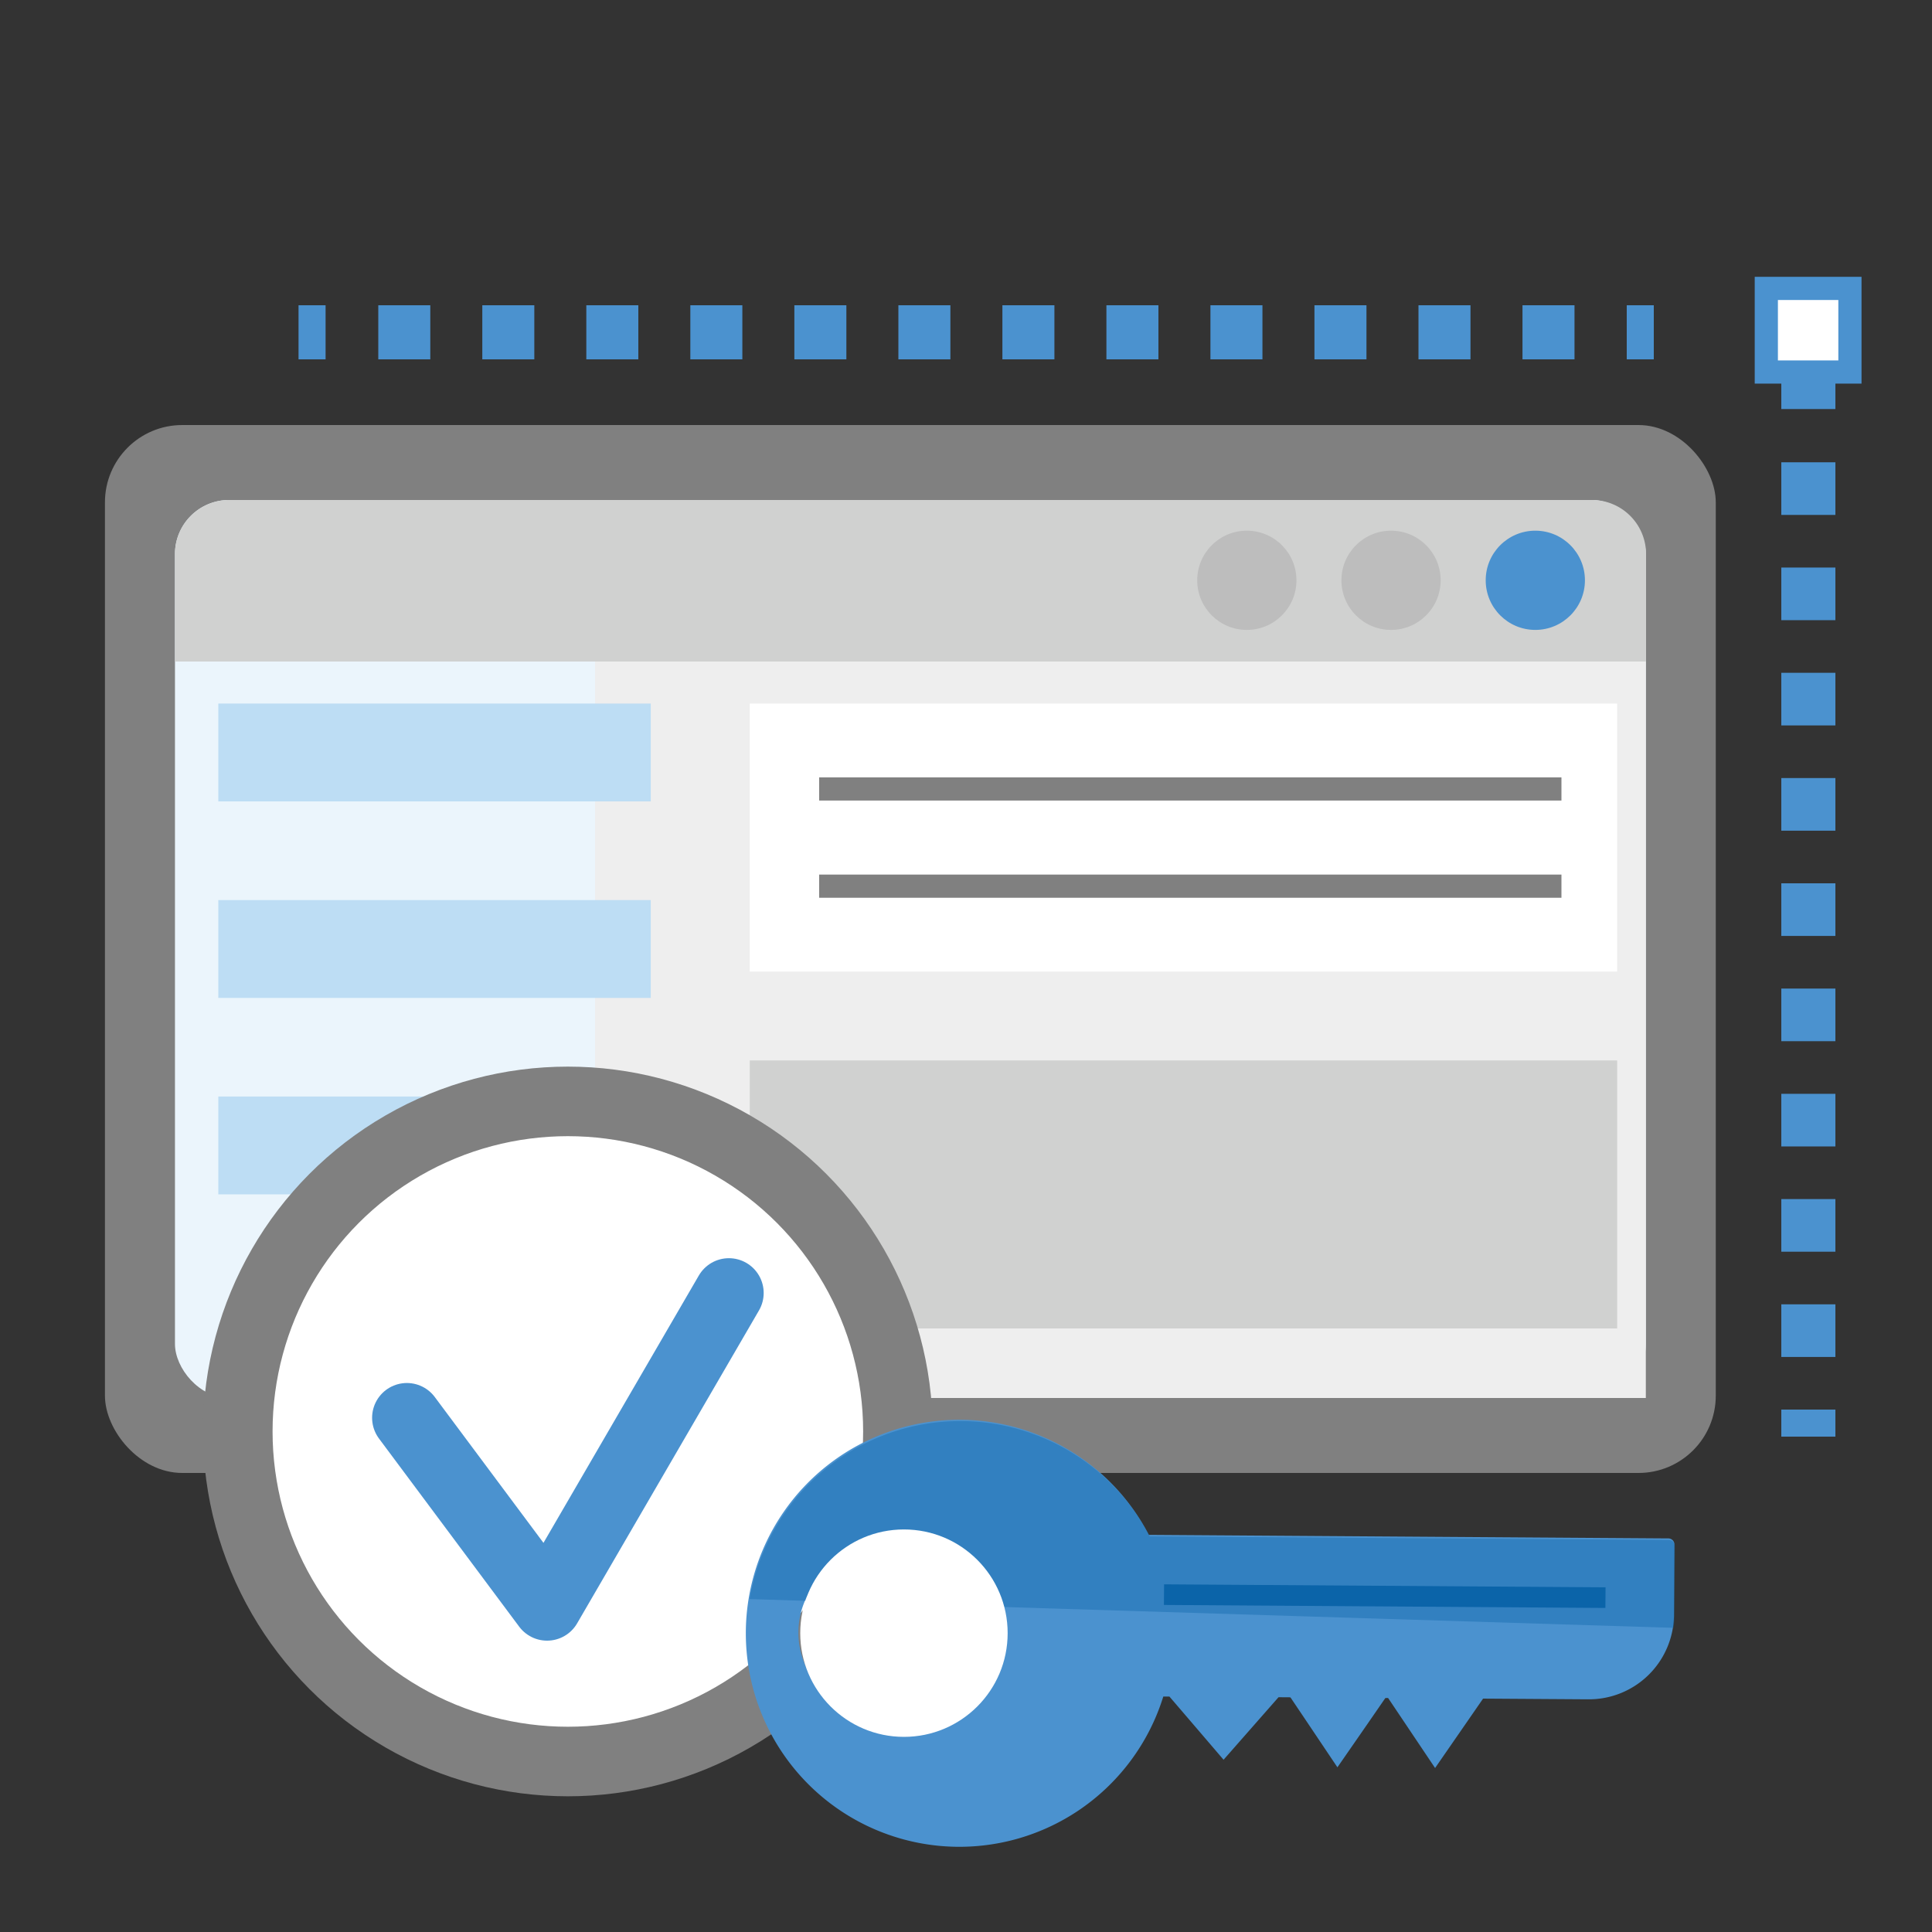 <svg xmlns="http://www.w3.org/2000/svg" viewBox="0 0 250 250"><rect x="0" y="0" width="250" height="250" fill="#333333" stroke="none"/><defs><style>.cls-1,.cls-17,.cls-2,.cls-3{fill:none;}.cls-1,.cls-13,.cls-2,.cls-3,.cls-4{stroke:#4b92cf;}.cls-1,.cls-12,.cls-17,.cls-2,.cls-3,.cls-4{stroke-miterlimit:10;}.cls-1,.cls-2,.cls-3{stroke-width:7px;}.cls-2{stroke-dasharray:6.81 6.81;}.cls-3{stroke-dasharray:6.73 6.73;}.cls-12,.cls-13,.cls-16,.cls-4{fill:#fff;}.cls-17,.cls-4{stroke-width:3px;}.cls-5{fill:gray;}.cls-6{fill:#ebf5fc;}.cls-7{fill:#eee;}.cls-8{fill:#d0d1d0;}.cls-9{fill:#4b92cf;}.cls-10{fill:#bdbdbd;}.cls-11{fill:#bdddf4;}.cls-12,.cls-17{stroke:gray;}.cls-12,.cls-13{stroke-width:9px;}.cls-13{stroke-linecap:round;stroke-linejoin:round;}.cls-14,.cls-15{fill:#0c64aa;}.cls-15{opacity:0.38;}</style></defs><title>Marketing Icons</title><g id="Layer_7" data-name="Layer 7"><path class="cls-1" d="M41.33,96.07c0,1.93-5.33,36.48,29.33,52.54s71.67-43.1,71.67-43.1,23.1,41.27,59.72,54.21"/><path class="cls-1" d="M234,185.9v-3.5"/><path class="cls-2" d="M234,175.59V56.34"/><path class="cls-1" d="M234,52.93v-3.5"/><path class="cls-1" d="M214,43h-3.5"/><path class="cls-3" d="M203.74,43H45.5"/><path class="cls-1" d="M42.13,43h-3.5"/><rect class="cls-4" x="228.56" y="37.32" width="10.82" height="10.82"/><rect class="cls-5" x="13.58" y="55" width="208.44" height="135.6" rx="10" ry="10"/><rect class="cls-6" x="22.64" y="64.7" width="190.33" height="116.2" rx="7" ry="7"/><rect class="cls-7" x="77" y="83.33" width="135.97" height="97.57"/><path class="cls-8" d="M29.64,64.7H206a7,7,0,0,1,7,7V85.6a0,0,0,0,1,0,0H22.64a0,0,0,0,1,0,0V71.7A7,7,0,0,1,29.64,64.7Z"/><circle class="cls-9" cx="198.67" cy="75.09" r="6.42"/><circle class="cls-10" cx="180" cy="75.09" r="6.42"/><circle class="cls-10" cx="161.34" cy="75.09" r="6.42"/><rect class="cls-11" x="28.25" y="141.89" width="55.96" height="12.66"/><rect class="cls-8" x="97.02" y="137.22" width="112.24" height="34.68"/><circle class="cls-12" cx="73.48" cy="185.23" r="42.71"/><polyline class="cls-13" points="52.65 183.46 70.79 207.8 94.32 167.31"/><polygon class="cls-9" points="173.06 228.69 169.37 223.19 165.68 217.7 173.14 217.75 180.59 217.8 176.83 223.25 173.06 228.69"/><path class="cls-9" d="M215.88,199.07l-67.22-.46a27.63,27.63,0,1,0,1.87,20.92h.79l2.3,2.68,4.71,5.5,4.78-5.44,2.33-2.65,14.18.1,2.39,3.56,3.69,5.5,3.77-5.45,2.44-3.53,13.6.09a11,11,0,0,0,11.1-11l.06-9.08A.79.79,0,0,0,215.88,199.07Zm-91.75,12.26a10.41,10.41,0,1,1-10.34-10.48A10.41,10.41,0,0,1,124.13,211.33Z"/><rect class="cls-14" x="150.61" y="205.22" width="57.13" height="2.67" transform="translate(1.42 -1.23) rotate(0.39)"/><path class="cls-15" d="M216,199.27l-67.22-.46A27.63,27.63,0,0,0,97,206.92l7.36.23a10.4,10.4,0,0,1,19.19.6l93,2.89a11.06,11.06,0,0,0,.12-1.48l.06-9.08A.79.79,0,0,0,216,199.27Z"/><circle class="cls-16" cx="116.97" cy="211.33" r="13.42"/><rect class="cls-11" x="28.25" y="91.04" width="55.96" height="12.66"/><rect class="cls-16" x="97.02" y="91.04" width="112.24" height="34.68"/><rect class="cls-11" x="28.25" y="116.47" width="55.96" height="12.66"/><line class="cls-17" x1="106" y1="102.09" x2="202.05" y2="102.09"/><line class="cls-17" x1="106" y1="114.67" x2="202.05" y2="114.67"/></g></svg>